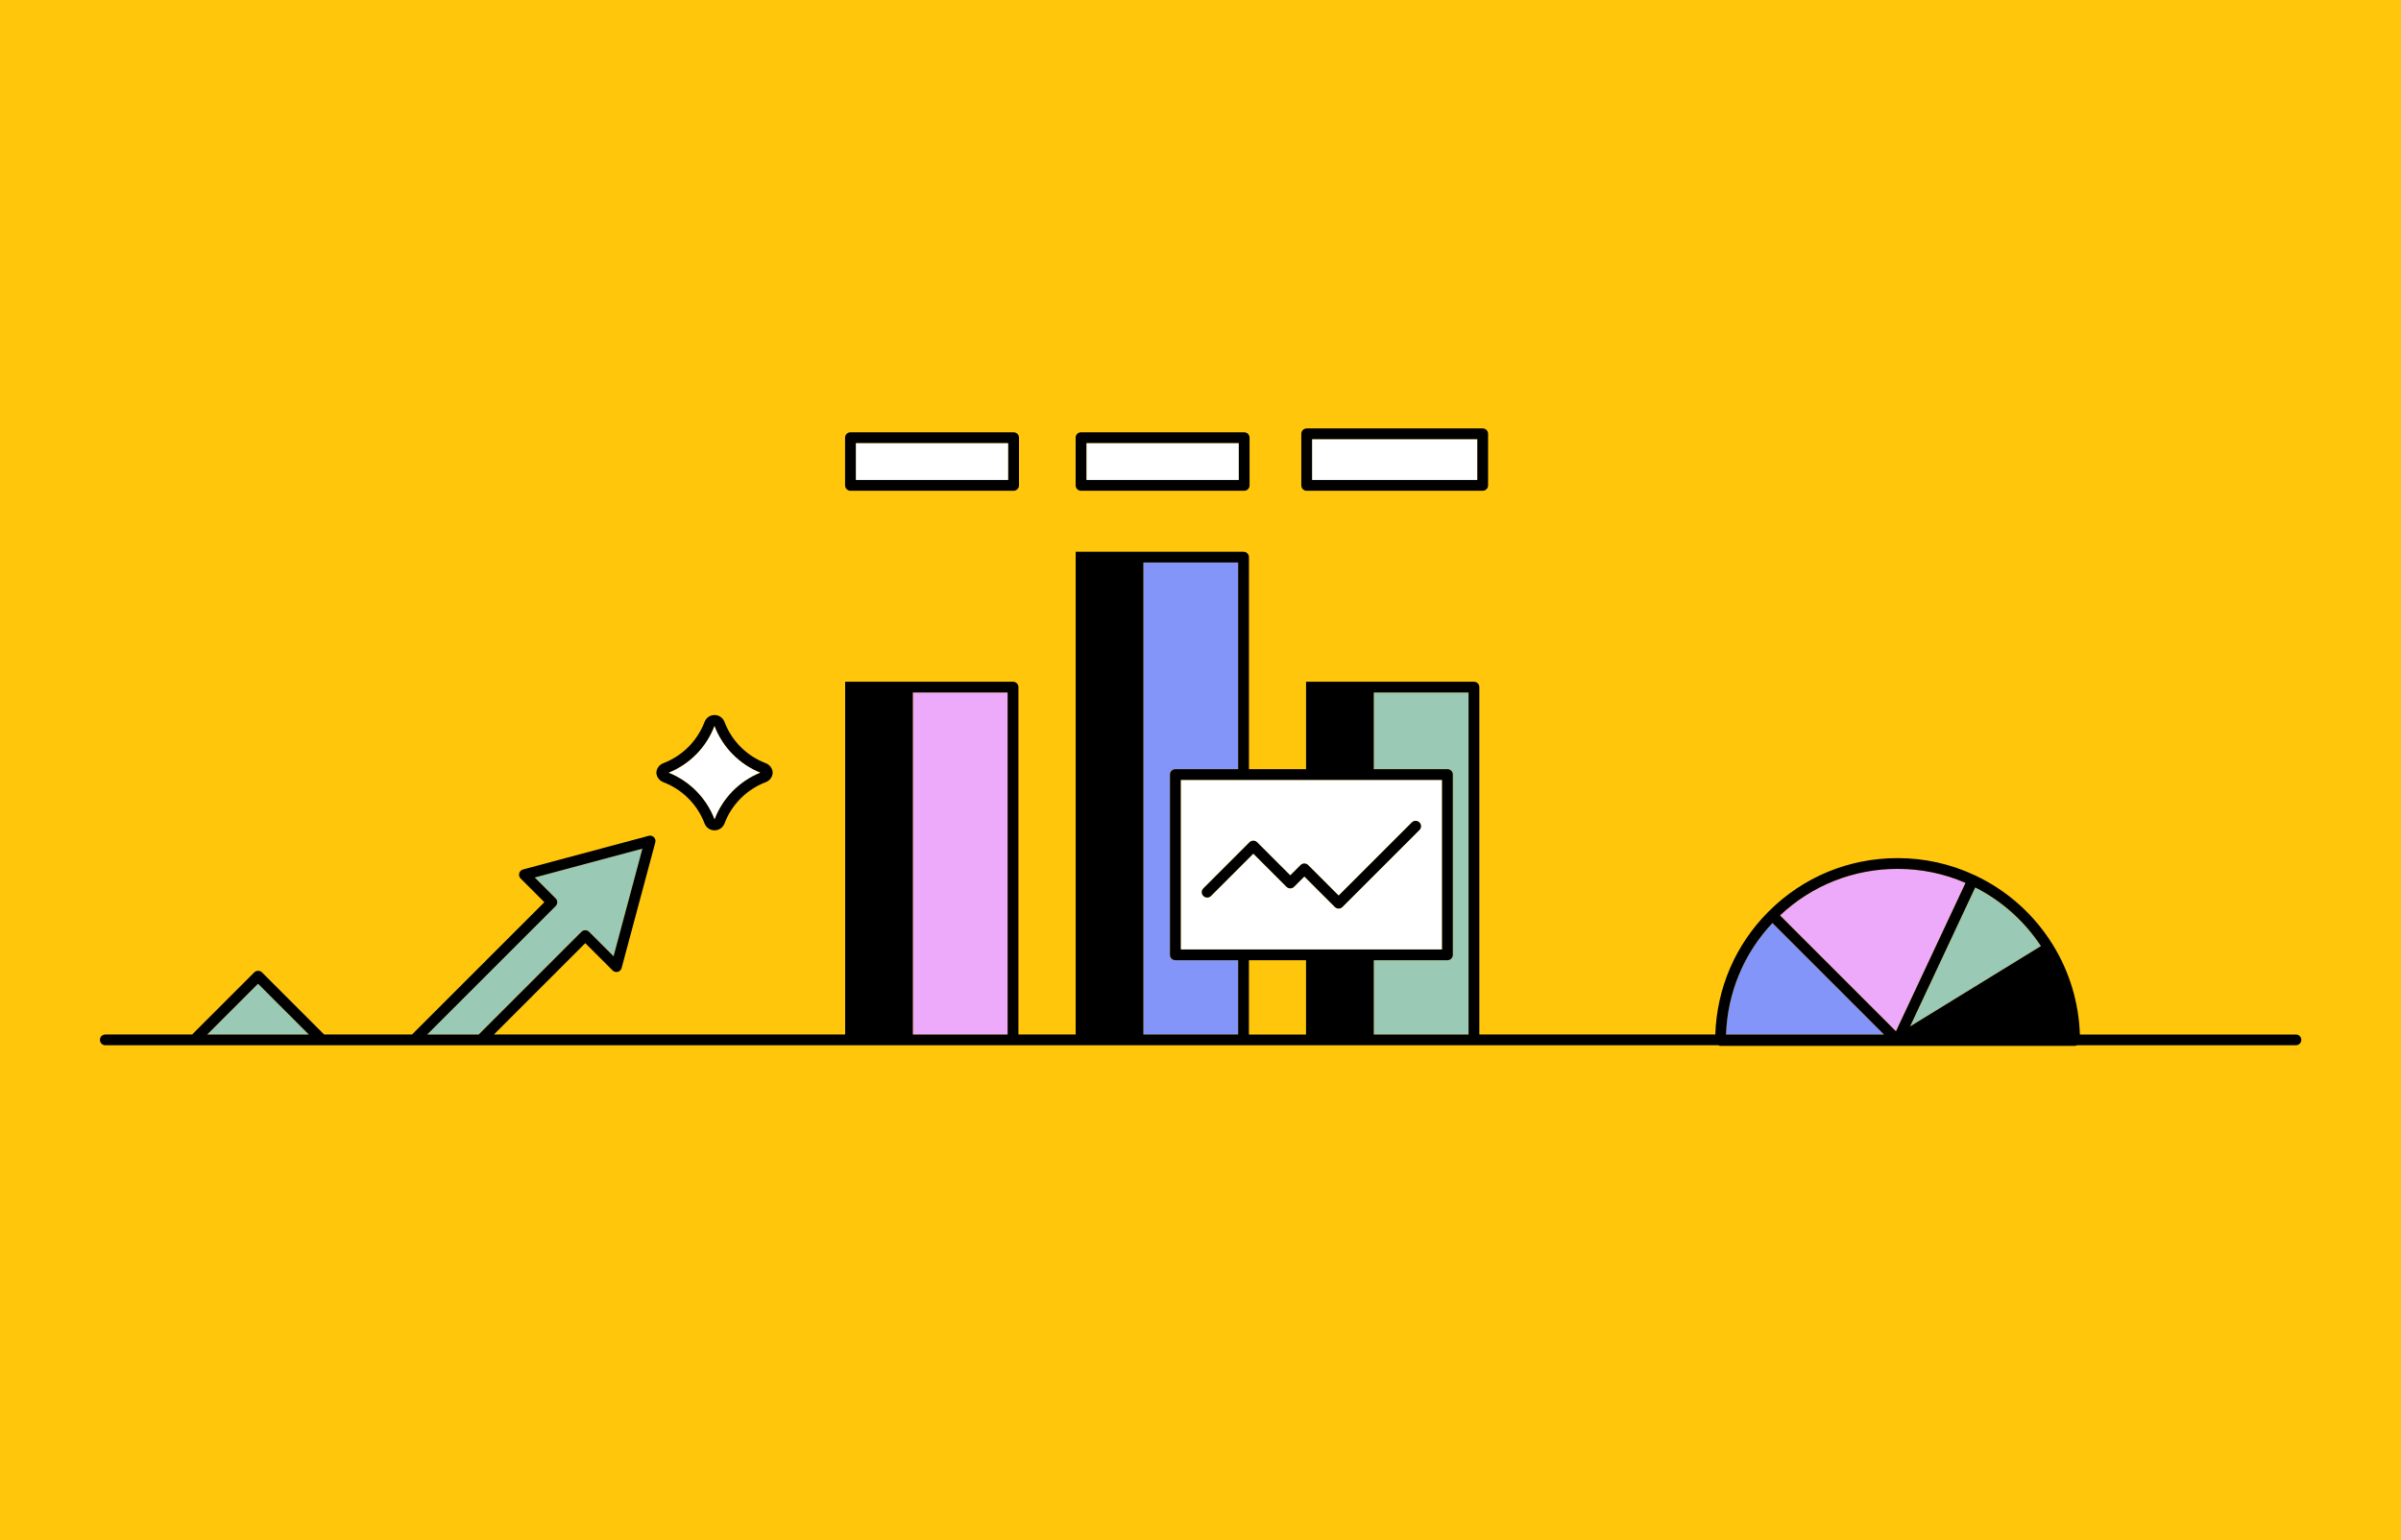 <?xml version="1.0" encoding="UTF-8"?>
<svg id="Layer_2" xmlns="http://www.w3.org/2000/svg" viewBox="0 0 670 430">
  <defs>
    <style>
      .cls-1 {
        fill: none;
      }

      .cls-2 {
        fill: #9ac9b5;
      }

      .cls-3 {
        fill: #eeaafa;
      }

      .cls-4 {
        fill: #fff;
      }

      .cls-5 {
        fill: #8395f8;
      }

      .cls-6 {
        fill: #ffc60b;
      }
    </style>
  </defs>
  <g id="Layer_3">
    <g>
      <rect class="cls-6" width="670" height="430"/>
      <g>
        <rect class="cls-1" x="348.51" y="268.03" width="15.94" height="20.74"/>
        <rect class="cls-3" x="254.73" y="193.3" width="26.45" height="95.47"/>
        <path class="cls-5" d="M327.99,268.03c-.83,0-1.5-.67-1.5-1.5v-50.33c0-.83.67-1.5,1.5-1.5h17.53v-57.68h-26.45v131.75h26.45v-20.74h-17.53Z"/>
        <path class="cls-2" d="M409.8,193.3h-26.45v21.4h20.56c.83,0,1.5.67,1.5,1.5v50.33c0,.83-.67,1.5-1.5,1.5h-20.56v20.74h26.45v-95.47Z"/>
        <path class="cls-4" d="M329.49,217.7v47.33h72.92v-47.33h-72.92ZM373.55,249.99l20.42-20.42c.59-.59,1.54-.59,2.12,0s.59,1.54,0,2.12l-21.48,21.48c-.28.28-.66.44-1.06.44s-.78-.16-1.06-.44l-8.51-8.51-2.87,2.87c-.59.59-1.54.59-2.12,0l-9.25-9.25-11.82,11.82c-.59.59-1.54.59-2.12,0s-.59-1.54,0-2.12l12.88-12.88c.56-.56,1.56-.56,2.12,0l9.25,9.25,2.87-2.87c.59-.59,1.54-.59,2.12,0l8.51,8.51Z"/>
        <path d="M362.92,241.48l-2.87,2.87-9.25-9.25c-.56-.56-1.56-.56-2.12,0l-12.88,12.88c-.59.59-.59,1.54,0,2.12s1.54.59,2.12,0l11.82-11.82,9.25,9.25c.59.59,1.54.59,2.12,0l2.87-2.87,8.51,8.51c.28.28.66.44,1.06.44s.78-.16,1.06-.44l21.48-21.48c.59-.59.59-1.54,0-2.12s-1.54-.59-2.12,0l-20.42,20.42-8.51-8.51c-.59-.59-1.54-.59-2.12,0Z"/>
        <rect class="cls-4" x="303.16" y="123.67" width="42.53" height="10.32"/>
        <path d="M301.66,136.99h45.53c.83,0,1.5-.67,1.5-1.5v-13.32c0-.83-.67-1.5-1.5-1.5h-45.53c-.83,0-1.5.67-1.5,1.5v13.32c0,.83.67,1.5,1.5,1.5ZM303.16,123.67h42.53v10.32h-42.53v-10.32Z"/>
        <rect class="cls-4" x="238.82" y="123.67" width="42.53" height="10.32"/>
        <path d="M237.32,136.99h45.53c.83,0,1.5-.67,1.5-1.5v-13.32c0-.83-.67-1.5-1.5-1.5h-45.53c-.83,0-1.5.67-1.5,1.5v13.32c0,.83.67,1.5,1.5,1.5ZM238.82,123.67h42.53v10.32h-42.53v-10.32Z"/>
        <rect class="cls-4" x="366.13" y="122.59" width="46.12" height="11.4"/>
        <path d="M364.63,136.99h49.12c.83,0,1.5-.67,1.5-1.5v-14.4c0-.83-.67-1.5-1.5-1.5h-49.12c-.83,0-1.5.67-1.5,1.5v14.4c0,.83.67,1.5,1.5,1.5ZM366.13,122.59h46.12v11.4h-46.12v-11.4Z"/>
        <path class="cls-3" d="M510.18,268.98l18.89,18.89,6.48-13.84,12.93-27.59c-6-2.59-12.37-3.91-18.96-3.91-12.29,0-23.88,4.6-32.8,12.99l13.46,13.46Z"/>
        <path class="cls-5" d="M525.73,288.77l-31.13-31.13c-8.01,8.51-12.56,19.46-12.95,31.13h44.08Z"/>
        <path class="cls-2" d="M551.19,247.72l-18.19,38.82,36.52-22.44c-4.6-6.97-10.89-12.59-18.33-16.37Z"/>
        <path class="cls-4" d="M199.41,228.77c2.24-5.96,6.9-10.71,12.8-13.09-5.91-2.39-10.57-7.13-12.83-13.09-2.24,5.97-6.91,10.72-12.82,13.1,5.92,2.36,10.59,7.11,12.85,13.08Z"/>
        <path d="M185.09,218.33c5.3,2.02,9.5,6.21,11.51,11.51.45,1.18,1.54,1.94,2.79,1.94s2.34-.76,2.79-1.94c2.01-5.3,6.21-9.5,11.51-11.51,1.08-.41,1.81-1.36,1.92-2.5,0-.1,0-.19,0-.29-.11-1.13-.85-2.09-1.92-2.5-5.3-2.01-9.5-6.21-11.51-11.51-.45-1.18-1.54-1.94-2.79-1.94s-2.34.76-2.79,1.94c-2.02,5.3-6.21,9.5-11.51,11.51-1.07.41-1.81,1.36-1.92,2.49,0,.05,0,.1,0,.15s0,.1,0,.15c.11,1.13.85,2.09,1.92,2.49ZM186.55,215.69c5.91-2.38,10.58-7.13,12.82-13.1,2.26,5.96,6.92,10.7,12.83,13.09-5.9,2.38-10.57,7.13-12.8,13.09-2.27-5.97-6.94-10.72-12.85-13.08Z"/>
        <path class="cls-2" d="M162.25,260.09c.28-.28.66-.44,1.06-.44s.78.16,1.06.44l6.84,6.84,8.05-30.05-30.05,8.05,5.84,5.84c.28.28.44.66.44,1.06s-.16.78-.44,1.06l-35.87,35.87h14.38l28.68-28.68Z"/>
        <polygon class="cls-2" points="57.82 288.77 86.18 288.77 72 274.59 57.82 288.77"/>
        <path d="M640.65,288.77h-60.26c-.29-8.85-2.87-17.46-7.51-24.99-5.23-8.49-12.75-15.21-21.76-19.44,0,0,0,0,0,0-6.8-3.19-14.07-4.81-21.6-4.81-13.6,0-26.38,5.29-35.99,14.91-9.22,9.22-14.45,21.36-14.87,34.33h-65.85v-96.97c0-.83-.67-1.5-1.5-1.5h-46.85v24.4h-15.94v-59.18c0-.83-.67-1.5-1.5-1.5h-46.85v134.75h-15.98v-96.97c0-.83-.67-1.5-1.5-1.5h-46.85v98.47h-98.01l25.5-25.5,7.62,7.62c.38.38.93.53,1.45.39.52-.14.92-.54,1.06-1.06l9.4-35.07c.14-.52,0-1.07-.39-1.45-.38-.38-.93-.53-1.45-.39l-35.07,9.4c-.52.14-.92.54-1.06,1.06-.14.52,0,1.07.39,1.45l6.62,6.62-36.93,36.93h-24.52l-17.36-17.36c-.56-.56-1.56-.56-2.12,0l-17.36,17.36h-24.22c-.83,0-1.5.67-1.5,1.5s.67,1.5,1.5,1.5h450.08c.2.1.43.17.67.17h98.81c.24,0,.47-.06.67-.17h61.06c.83,0,1.5-.67,1.5-1.5s-.67-1.5-1.5-1.5ZM155.06,252.9c.28-.28.44-.66.44-1.06s-.16-.78-.44-1.06l-5.84-5.84,30.05-8.05-8.05,30.05-6.84-6.84c-.28-.28-.66-.44-1.06-.44s-.78.16-1.06.44l-28.68,28.68h-14.38l35.87-35.87ZM57.82,288.77l14.18-14.18,14.18,14.18h-28.36ZM254.73,193.3h26.45v95.47h-26.45v-95.47ZM569.52,264.09l-36.52,22.44,18.19-38.82c7.44,3.78,13.73,9.4,18.33,16.37ZM548.48,246.45l-12.93,27.59-6.48,13.84-18.89-18.89-13.46-13.46c8.91-8.39,20.5-12.99,32.8-12.99,6.59,0,12.96,1.31,18.96,3.91ZM525.73,288.77h-44.08c.4-11.67,4.95-22.62,12.95-31.13l31.13,31.13ZM319.06,288.77v-131.75h26.45v57.68h-17.53c-.83,0-1.5.67-1.5,1.5v50.33c0,.83.67,1.5,1.5,1.5h17.53v20.74h-26.45ZM402.41,217.7v47.33h-72.92v-47.33h72.92ZM383.35,268.03h20.56c.83,0,1.5-.67,1.5-1.5v-50.33c0-.83-.67-1.5-1.5-1.5h-20.56v-21.4h26.45v95.47h-26.45v-20.74ZM348.51,288.77v-20.74h15.94v20.74h-15.94Z"/>
      </g>
    </g>
  </g>
</svg>